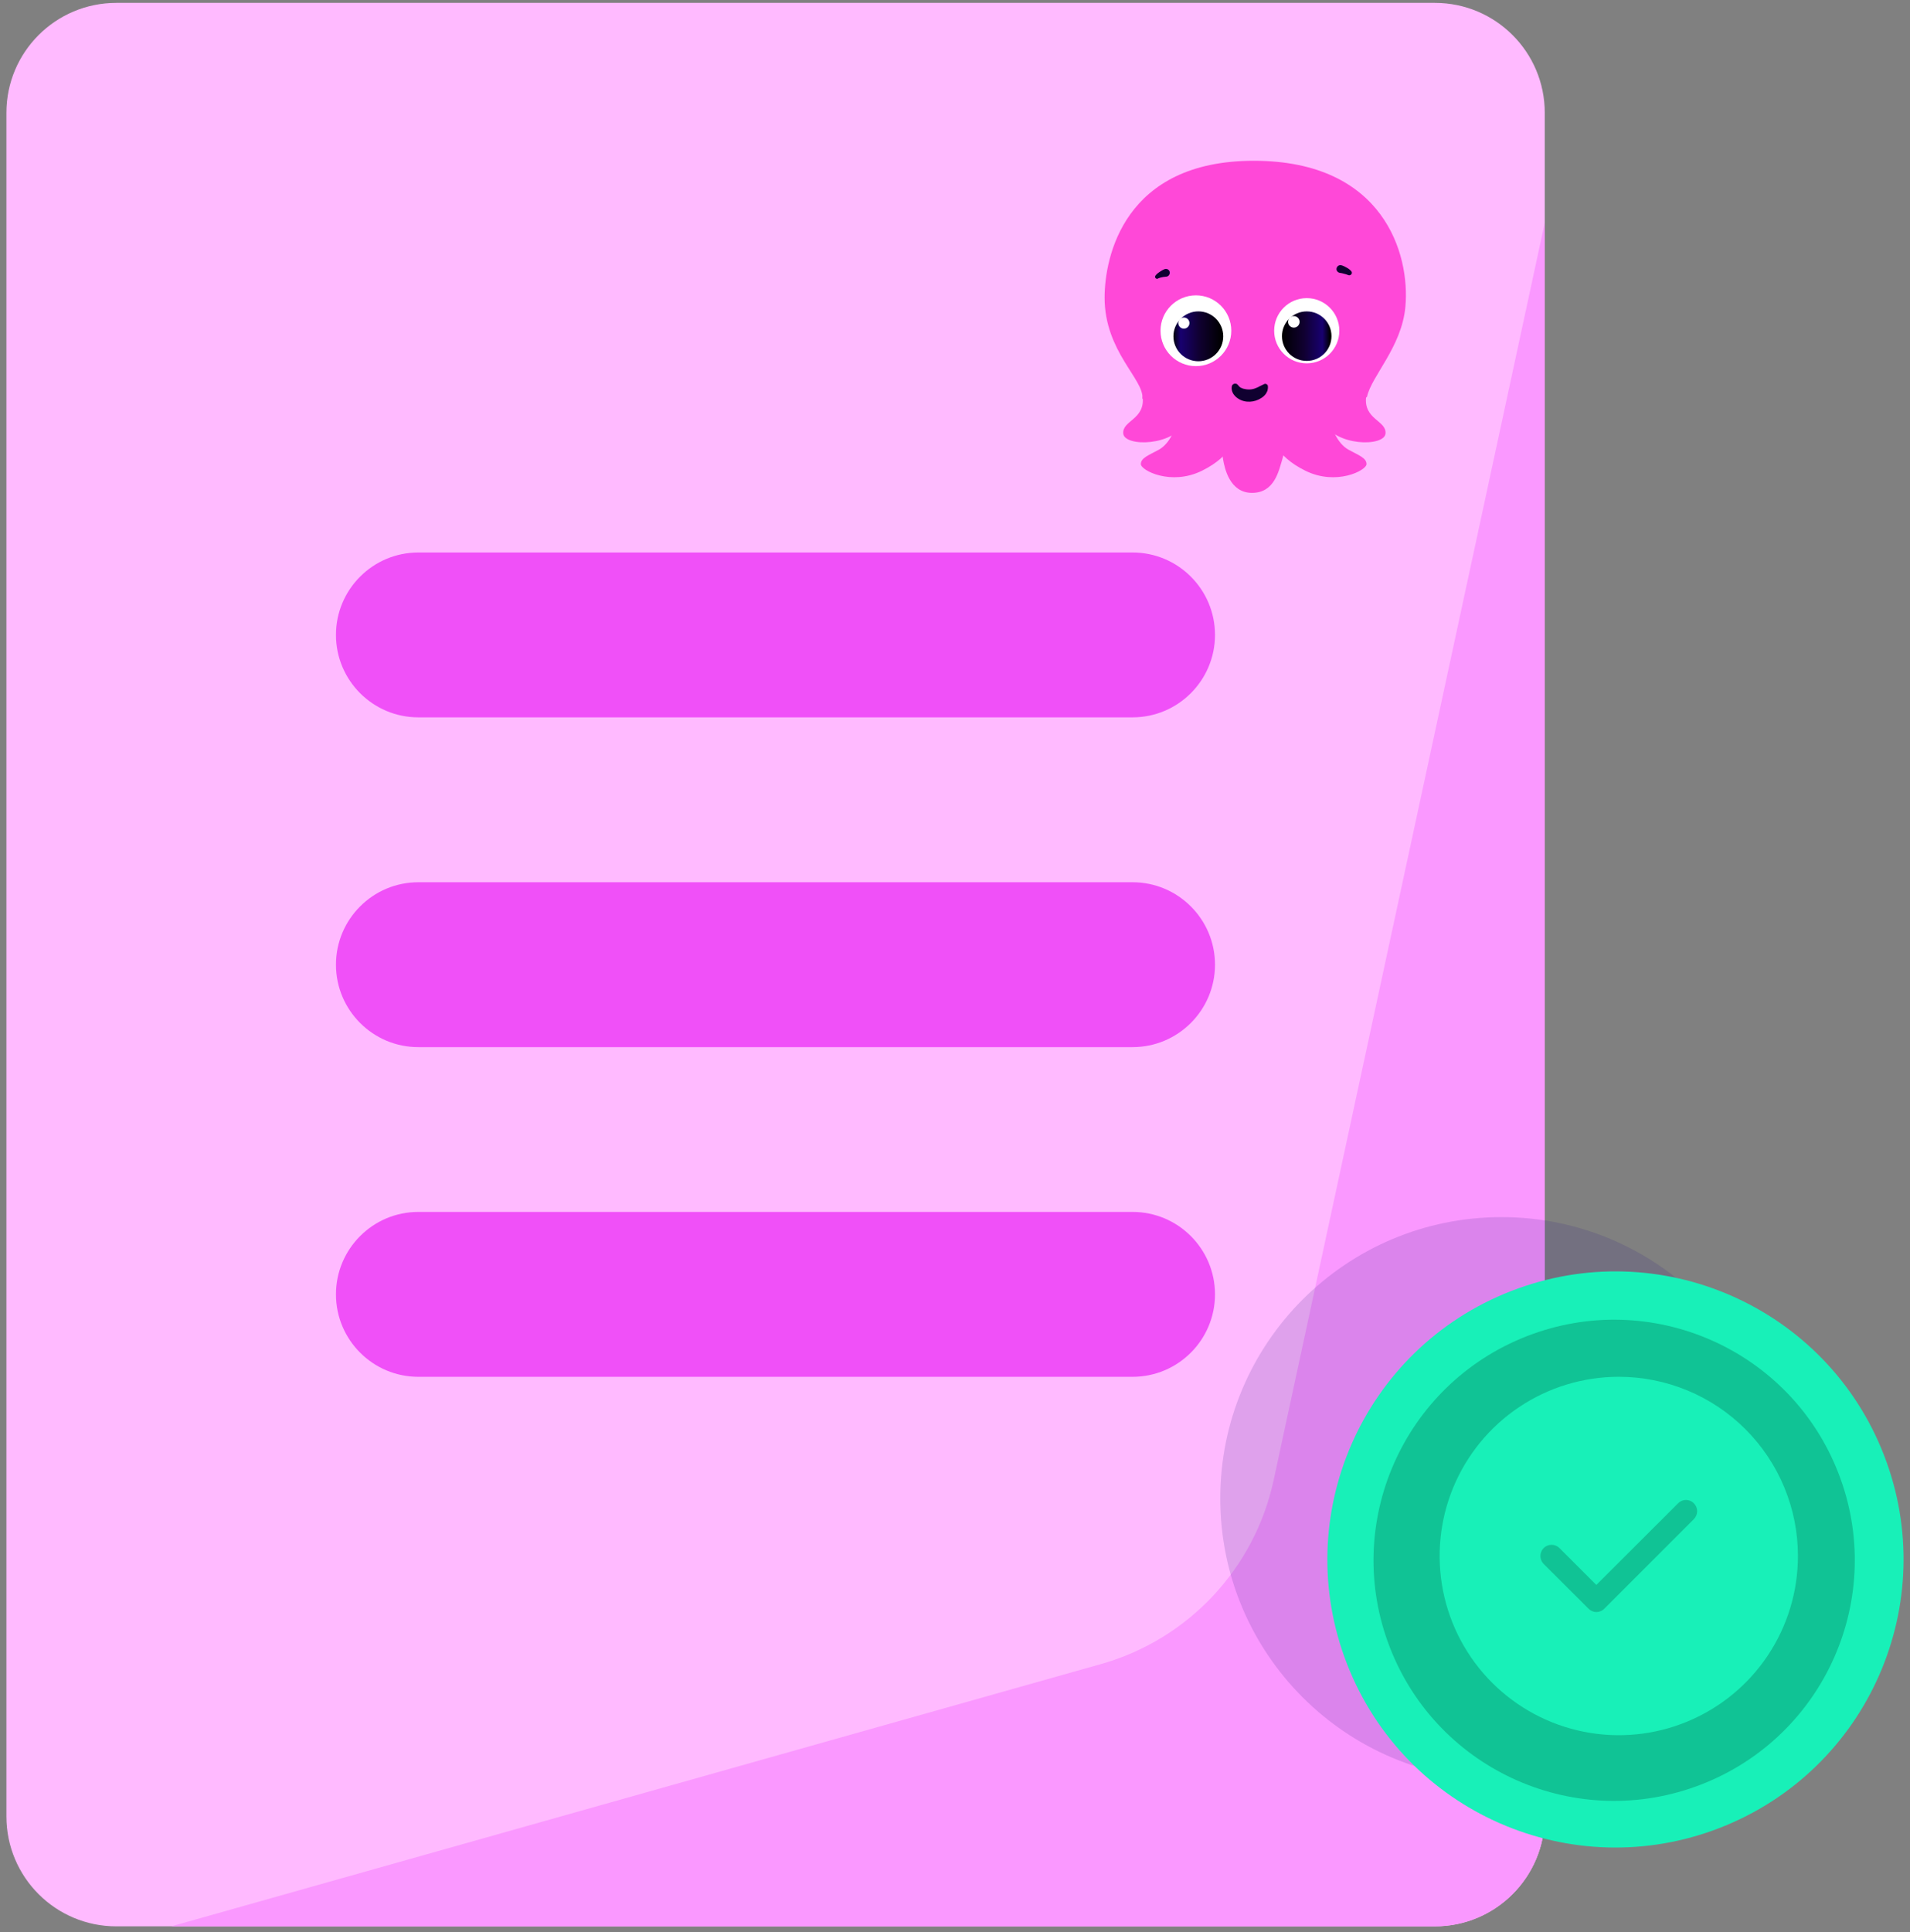 <svg width="89" height="90" viewBox="0 0 89 90" fill="none" xmlns="http://www.w3.org/2000/svg">
<rect x="0" y="0" width="89" height="90" fill="#808080" stroke="none"/>
<path d="M66.861 0.134H5.42C2.592 0.134 0.299 2.426 0.299 5.254V84.614C0.299 87.441 2.592 89.734 5.42 89.734H66.861C69.689 89.734 71.981 87.441 71.981 84.614V5.254C71.981 2.426 69.689 0.134 66.861 0.134Z" fill="#FFBAFF"/>
<path d="M51.301 77.516C55.361 76.37 58.457 73.075 59.347 68.951L71.981 10.374V84.613C71.981 87.441 69.689 89.734 66.861 89.734H7.98L51.301 77.516Z" fill="#FA98FF"/>
<path d="M61.986 19.386C62.002 19.906 62.311 20.653 62.831 20.945C63.302 21.205 63.675 21.327 63.675 21.619C63.675 21.911 62.27 22.642 60.825 21.927C59.38 21.213 59.25 20.328 59.152 19.962C60.728 19.02 61.978 19.386 61.978 19.386H61.986Z" fill="#FF48D8"/>
<path d="M63.7 18.476C63.903 17.526 65.316 16.162 65.486 14.294C65.714 11.842 64.479 7.489 58.422 7.489C52.364 7.489 51.471 11.988 51.471 13.864C51.471 16.373 53.314 17.672 53.233 18.566C54.735 19.751 60.419 21.131 63.708 18.476H63.7Z" fill="#FF48D8"/>
<path d="M54.849 19.386C54.832 19.906 54.524 20.653 54.004 20.945C53.533 21.205 53.16 21.327 53.16 21.619C53.16 21.911 54.565 22.642 56.01 21.927C57.455 21.213 57.585 20.328 57.683 19.962C56.107 19.02 54.857 19.386 54.857 19.386H54.849Z" fill="#FF48D8"/>
<path d="M60.054 19.743C60.054 19.743 59.94 20.758 59.761 21.359C59.583 21.96 59.38 22.959 58.34 22.959C57.301 22.959 57.065 21.814 56.992 21.4C56.919 20.953 56.797 19.629 56.797 19.629C56.797 19.629 58.397 18.192 60.045 19.743H60.054Z" fill="#FF48D8"/>
<path d="M63.659 18.468C63.521 19.548 64.617 19.581 64.56 20.198C64.504 20.815 62.214 20.815 61.596 19.605C60.979 18.395 63.651 18.468 63.651 18.468H63.659Z" fill="#FF48D8"/>
<path d="M53.241 18.468C53.379 19.548 52.283 19.581 52.34 20.198C52.396 20.815 54.686 20.815 55.303 19.605C55.921 18.395 53.249 18.468 53.249 18.468H53.241Z" fill="#FF48D8"/>
<path d="M55.726 17.055C56.636 17.055 57.374 16.317 57.374 15.407C57.374 14.496 56.636 13.758 55.726 13.758C54.815 13.758 54.077 14.496 54.077 15.407C54.077 16.317 54.815 17.055 55.726 17.055Z" fill="white"/>
<path d="M55.839 16.828C56.48 16.828 57 16.308 57 15.667C57 15.025 56.48 14.505 55.839 14.505C55.198 14.505 54.678 15.025 54.678 15.667C54.678 16.308 55.198 16.828 55.839 16.828Z" fill="url(#paint0_linear_4929_4457)"/>
<path d="M55.165 15.309C55.309 15.309 55.425 15.193 55.425 15.049C55.425 14.906 55.309 14.79 55.165 14.79C55.022 14.79 54.905 14.906 54.905 15.049C54.905 15.193 55.022 15.309 55.165 15.309Z" fill="white"/>
<path d="M60.89 16.925C61.729 16.925 62.409 16.245 62.409 15.407C62.409 14.568 61.729 13.888 60.89 13.888C60.051 13.888 59.372 14.568 59.372 15.407C59.372 16.245 60.051 16.925 60.89 16.925Z" fill="white"/>
<path d="M60.89 16.812C61.527 16.812 62.043 16.296 62.043 15.659C62.043 15.022 61.527 14.506 60.89 14.506C60.253 14.506 59.737 15.022 59.737 15.659C59.737 16.296 60.253 16.812 60.89 16.812Z" fill="url(#paint1_linear_4929_4457)"/>
<path d="M60.289 15.261C60.437 15.261 60.557 15.141 60.557 14.993C60.557 14.845 60.437 14.725 60.289 14.725C60.141 14.725 60.021 14.845 60.021 14.993C60.021 15.141 60.141 15.261 60.289 15.261Z" fill="white"/>
<path d="M62.53 12.362C62.53 12.362 62.603 12.394 62.644 12.41C62.676 12.427 62.717 12.451 62.75 12.467C62.782 12.483 62.823 12.508 62.855 12.532C62.888 12.557 62.928 12.589 62.969 12.638C63.01 12.687 63.001 12.76 62.944 12.8C62.912 12.825 62.863 12.833 62.831 12.816L62.782 12.8C62.782 12.8 62.75 12.784 62.717 12.776C62.693 12.768 62.66 12.76 62.628 12.752C62.595 12.743 62.563 12.735 62.53 12.727C62.498 12.727 62.465 12.711 62.433 12.711C62.336 12.695 62.262 12.605 62.279 12.508C62.295 12.41 62.384 12.337 62.482 12.354C62.498 12.354 62.514 12.354 62.53 12.37V12.362Z" fill="#100030"/>
<path d="M54.345 12.889C54.345 12.889 54.28 12.889 54.248 12.898C54.215 12.898 54.183 12.906 54.15 12.914C54.118 12.914 54.085 12.93 54.053 12.938C54.02 12.946 53.996 12.954 53.98 12.963L53.955 12.979C53.907 13.003 53.858 12.979 53.834 12.938C53.817 12.906 53.825 12.873 53.834 12.849C53.866 12.8 53.899 12.776 53.931 12.743C53.964 12.719 53.996 12.695 54.029 12.67C54.061 12.646 54.093 12.63 54.134 12.605C54.166 12.589 54.199 12.565 54.24 12.548H54.248C54.337 12.5 54.451 12.54 54.491 12.63C54.532 12.719 54.491 12.833 54.402 12.873C54.378 12.881 54.353 12.889 54.329 12.889H54.345Z" fill="#100030"/>
<path d="M57.723 17.989C57.723 17.989 57.772 18.029 57.804 18.054C57.837 18.07 57.877 18.086 57.918 18.102C58.007 18.127 58.105 18.143 58.21 18.143C58.308 18.143 58.422 18.119 58.519 18.078C58.568 18.062 58.608 18.038 58.649 18.021L58.689 17.997L58.722 17.981L58.909 17.891C58.965 17.859 59.039 17.891 59.071 17.948C59.071 17.956 59.079 17.973 59.079 17.989C59.087 18.054 59.079 18.127 59.063 18.184C59.063 18.2 59.055 18.216 59.047 18.224L59.031 18.265C59.031 18.265 58.998 18.314 58.99 18.338C58.925 18.427 58.852 18.492 58.771 18.541C58.608 18.647 58.43 18.703 58.243 18.712C58.056 18.72 57.861 18.679 57.691 18.565C57.601 18.509 57.528 18.436 57.463 18.338C57.406 18.241 57.374 18.119 57.398 17.997C57.415 17.908 57.504 17.859 57.585 17.875C57.618 17.875 57.65 17.899 57.674 17.924L57.739 17.997L57.723 17.989Z" fill="#100030"/>
<path d="M19.495 25.736H52.774C54.894 25.736 56.615 27.456 56.615 29.576C56.615 31.695 54.894 33.416 52.774 33.416H19.495C17.375 33.416 15.655 31.695 15.655 29.576C15.655 27.456 17.375 25.736 19.495 25.736Z" fill="#F050F8"/>
<path d="M19.495 41.097H52.774C54.894 41.097 56.615 42.818 56.615 44.937C56.615 47.057 54.894 48.778 52.774 48.778H19.495C17.375 48.778 15.655 47.057 15.655 44.937C15.655 42.818 17.375 41.097 19.495 41.097Z" fill="#F050F8"/>
<path d="M19.495 56.454H52.774C54.894 56.454 56.615 58.175 56.615 60.295C56.615 62.414 54.894 64.135 52.774 64.135H19.495C17.375 64.135 15.655 62.414 15.655 60.295C15.655 58.175 17.375 56.454 19.495 56.454Z" fill="#F050F8"/>
<path opacity="0.15" d="M69.966 82.905C77.203 82.905 83.07 77.037 83.07 69.8C83.07 62.563 77.203 56.696 69.966 56.696C62.729 56.696 56.861 62.563 56.861 69.8C56.861 77.037 62.729 82.905 69.966 82.905Z" fill="#2D1A83"/>
<path d="M80.144 85.144C87.054 82.453 90.471 74.674 87.783 67.77C85.095 60.867 77.313 57.452 70.407 60.143C63.497 62.834 60.08 70.613 62.768 77.514C65.456 84.417 73.238 87.835 80.144 85.144Z" fill="#18F0B8"/>
<path d="M79.281 83.122C85.05 80.875 87.908 74.379 85.661 68.613C83.416 62.846 76.917 59.995 71.148 62.242C65.379 64.49 62.521 70.985 64.768 76.752C67.013 82.518 73.512 85.37 79.281 83.122Z" fill="#10C395"/>
<path d="M75.43 64.134C73.779 64.134 72.165 64.624 70.793 65.541C69.42 66.458 68.35 67.762 67.718 69.287C67.086 70.813 66.921 72.491 67.243 74.111C67.565 75.73 68.36 77.217 69.528 78.385C70.695 79.552 72.183 80.347 73.802 80.669C75.421 80.992 77.1 80.826 78.625 80.194C80.15 79.562 81.454 78.493 82.371 77.12C83.289 75.747 83.778 74.133 83.778 72.482C83.779 71.386 83.563 70.3 83.143 69.287C82.724 68.274 82.109 67.354 81.334 66.579C80.559 65.803 79.638 65.188 78.625 64.769C77.612 64.35 76.527 64.134 75.43 64.134ZM78.93 70.763L74.756 74.937C74.709 74.986 74.651 75.025 74.588 75.052C74.525 75.079 74.457 75.093 74.388 75.093C74.32 75.093 74.252 75.079 74.189 75.052C74.125 75.025 74.068 74.986 74.02 74.937L71.931 72.853C71.833 72.754 71.779 72.621 71.779 72.482C71.779 72.343 71.833 72.21 71.931 72.111C72.028 72.014 72.161 71.96 72.299 71.96C72.436 71.96 72.569 72.014 72.666 72.111L74.385 73.83L78.194 70.027C78.242 69.978 78.299 69.939 78.362 69.912C78.426 69.885 78.494 69.871 78.562 69.871C78.631 69.871 78.699 69.885 78.762 69.912C78.825 69.939 78.882 69.978 78.93 70.027C79.027 70.125 79.082 70.257 79.082 70.395C79.082 70.533 79.027 70.665 78.93 70.763Z" fill="#18F0B8"/>
<defs>
<linearGradient id="paint0_linear_4929_4457" x1="56.935" y1="15.667" x2="54.645" y2="15.667" gradientUnits="userSpaceOnUse">
<stop/>
<stop offset="0.45" stop-color="#100030"/>
<stop offset="0.84" stop-color="#180070"/>
<stop offset="1"/>
</linearGradient>
<linearGradient id="paint1_linear_4929_4457" x1="59.737" y1="15.659" x2="61.978" y2="15.659" gradientUnits="userSpaceOnUse">
<stop/>
<stop offset="0.45" stop-color="#100030"/>
<stop offset="0.84" stop-color="#180070"/>
<stop offset="1"/>
</linearGradient>
</defs>
</svg>
